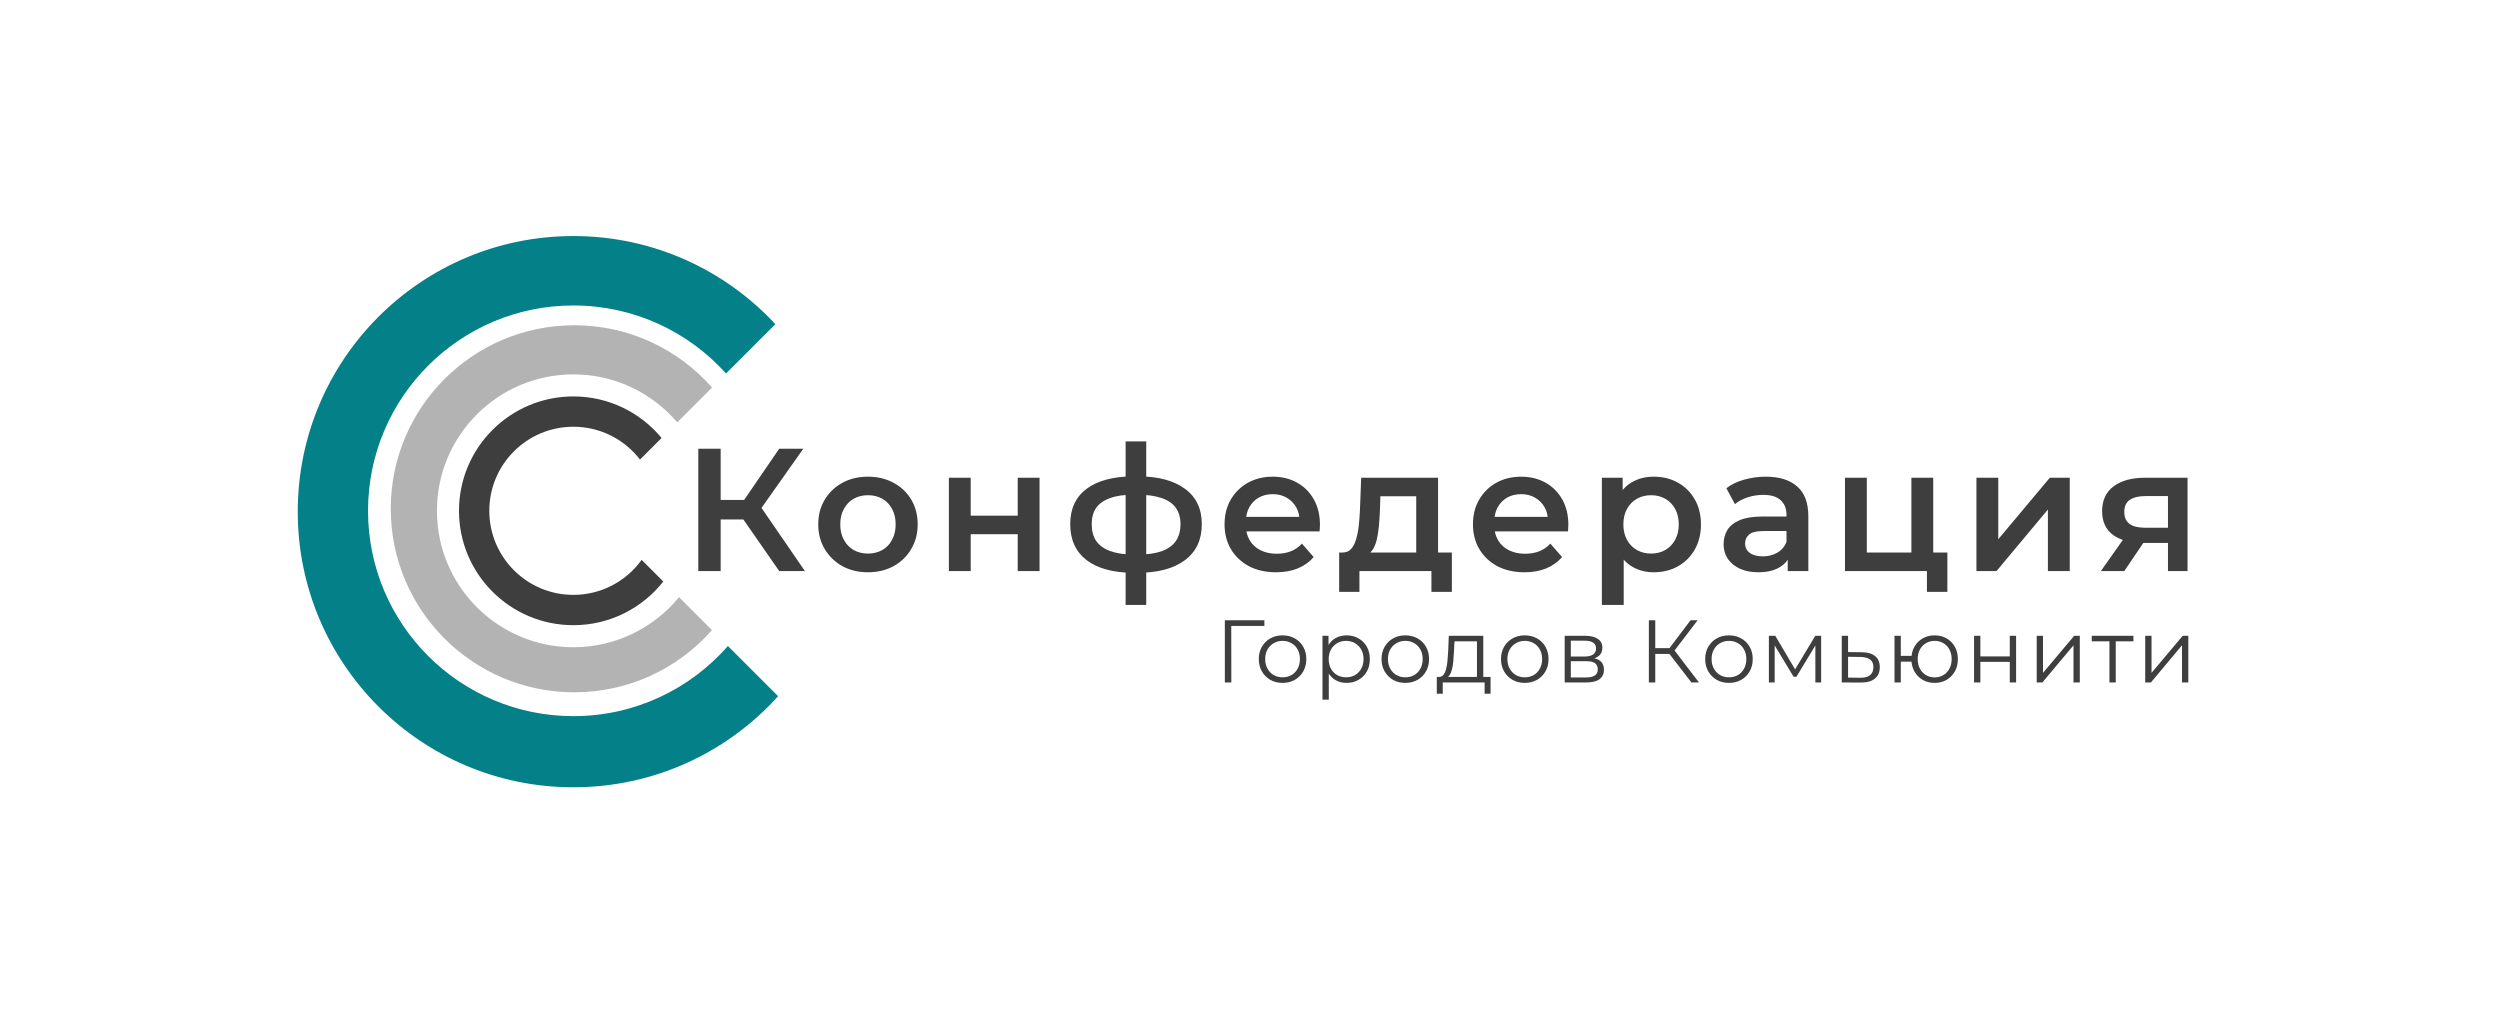 <?xml version="1.0" encoding="UTF-8"?> <svg xmlns="http://www.w3.org/2000/svg" width="932" height="382" viewBox="0 0 932 382" fill="none"> <path fill-rule="evenodd" clip-rule="evenodd" d="M271.365 240.833C257.334 256.858 236.724 266.978 213.751 266.978C171.474 266.978 137.202 232.706 137.202 190.429C137.202 148.152 171.474 113.88 213.751 113.88C236.347 113.88 256.657 123.671 270.669 139.242L289.061 120.85C270.297 100.643 243.5 88 213.751 88C157.003 88 111 134.003 111 190.751C111 247.498 157.003 293.501 213.751 293.501C244.04 293.501 271.269 280.394 290.075 259.543L271.365 240.833Z" fill="#048088"></path> <path fill-rule="evenodd" clip-rule="evenodd" d="M253.137 222.614C243.81 234.014 229.63 241.291 213.752 241.291C185.662 241.291 162.89 218.52 162.89 190.429C162.89 162.339 185.662 139.568 213.752 139.568C229.261 139.568 243.148 146.509 252.477 157.455L265.458 144.474C252.921 130.238 234.557 121.256 214.096 121.256C176.31 121.256 145.678 151.888 145.678 189.674C145.678 227.46 176.31 258.092 214.096 258.092C234.542 258.092 252.893 249.124 265.43 234.907L253.137 222.614Z" fill="#B3B3B3"></path> <path fill-rule="evenodd" clip-rule="evenodd" d="M239.205 208.714C233.516 216.619 224.234 221.767 213.75 221.767C196.442 221.767 182.411 207.736 182.411 190.428C182.411 173.12 196.442 159.089 213.75 159.089C223.869 159.089 232.867 163.885 238.597 171.327L246.639 163.285C238.817 153.819 226.989 147.787 213.751 147.787C190.201 147.787 171.109 166.878 171.109 190.429C171.109 213.979 190.201 233.07 213.751 233.07C227.353 233.07 239.467 226.701 247.275 216.784L239.205 208.714Z" fill="#3E3E3E"></path> <path d="M290.488 212.886L275.049 190.672L281.889 186.437L300.064 212.886H290.488ZM260.326 212.886V167.285H268.664V212.886H260.326ZM266.124 193.668V186.372H281.498V193.668H266.124ZM282.67 191.062L274.918 190.02L290.488 167.285H299.478L282.67 191.062ZM323.543 213.342C319.981 213.342 316.811 212.582 314.031 211.062C311.252 209.498 309.059 207.37 307.452 204.678C305.845 201.985 305.042 198.923 305.042 195.492C305.042 192.018 305.845 188.956 307.452 186.307C309.059 183.614 311.252 181.508 314.031 179.988C316.811 178.468 319.981 177.708 323.543 177.708C327.147 177.708 330.339 178.468 333.119 179.988C335.942 181.508 338.135 183.593 339.698 186.242C341.305 188.891 342.109 191.974 342.109 195.492C342.109 198.923 341.305 201.985 339.698 204.678C338.135 207.37 335.942 209.498 333.119 211.062C330.339 212.582 327.147 213.342 323.543 213.342ZM323.543 206.371C325.54 206.371 327.321 205.937 328.884 205.069C330.448 204.2 331.664 202.94 332.533 201.29C333.445 199.64 333.901 197.707 333.901 195.492C333.901 193.234 333.445 191.301 332.533 189.694C331.664 188.044 330.448 186.785 328.884 185.916C327.321 185.047 325.562 184.613 323.608 184.613C321.61 184.613 319.829 185.047 318.266 185.916C316.746 186.785 315.53 188.044 314.618 189.694C313.706 191.301 313.25 193.234 313.25 195.492C313.25 197.707 313.706 199.64 314.618 201.29C315.53 202.94 316.746 204.2 318.266 205.069C319.829 205.937 321.588 206.371 323.543 206.371ZM353.736 212.886V178.099H361.879V192.235H379.403V178.099H387.546V212.886H379.403V199.14H361.879V212.886H353.736ZM424.126 213.537C424.083 213.537 423.887 213.537 423.54 213.537C423.236 213.537 422.932 213.537 422.628 213.537C422.367 213.537 422.194 213.537 422.107 213.537C414.767 213.45 409.078 211.865 405.039 208.782C401 205.655 398.98 201.203 398.98 195.427C398.98 189.694 401 185.308 405.039 182.268C409.078 179.228 414.832 177.664 422.302 177.578C422.389 177.578 422.563 177.578 422.823 177.578C423.127 177.578 423.41 177.578 423.67 177.578C423.974 177.578 424.148 177.578 424.191 177.578C431.705 177.578 437.546 179.119 441.715 182.203C445.928 185.243 448.034 189.651 448.034 195.427C448.034 201.247 445.928 205.72 441.715 208.847C437.546 211.974 431.683 213.537 424.126 213.537ZM423.866 206.762C427.557 206.762 430.597 206.35 432.986 205.525C435.375 204.656 437.155 203.396 438.328 201.746C439.5 200.052 440.087 197.946 440.087 195.427C440.087 192.952 439.5 190.91 438.328 189.304C437.155 187.653 435.375 186.437 432.986 185.655C430.597 184.83 427.557 184.418 423.866 184.418C423.779 184.418 423.562 184.418 423.214 184.418C422.91 184.418 422.715 184.418 422.628 184.418C419.023 184.418 416.07 184.852 413.768 185.721C411.467 186.546 409.751 187.762 408.622 189.369C407.536 190.976 406.993 192.995 406.993 195.427C406.993 197.903 407.536 199.966 408.622 201.616C409.751 203.266 411.467 204.526 413.768 205.394C416.114 206.263 419.067 206.719 422.628 206.762C422.715 206.762 422.91 206.762 423.214 206.762C423.562 206.762 423.779 206.762 423.866 206.762ZM419.631 225.524V164.549H427.318V225.524H419.631ZM475.73 213.342C471.865 213.342 468.478 212.582 465.568 211.062C462.702 209.498 460.465 207.37 458.858 204.678C457.295 201.985 456.513 198.923 456.513 195.492C456.513 192.018 457.273 188.956 458.793 186.307C460.356 183.614 462.484 181.508 465.177 179.988C467.913 178.468 471.018 177.708 474.493 177.708C477.88 177.708 480.899 178.446 483.548 179.923C486.197 181.399 488.282 183.484 489.802 186.177C491.322 188.869 492.082 192.04 492.082 195.688C492.082 196.035 492.06 196.426 492.017 196.86C492.017 197.295 491.995 197.707 491.951 198.098H462.962V192.691H487.652L484.46 194.385C484.503 192.387 484.091 190.628 483.222 189.108C482.353 187.588 481.159 186.394 479.639 185.525C478.163 184.657 476.447 184.222 474.493 184.222C472.495 184.222 470.736 184.657 469.216 185.525C467.739 186.394 466.567 187.61 465.698 189.173C464.873 190.693 464.46 192.496 464.46 194.58V195.883C464.46 197.968 464.938 199.814 465.894 201.42C466.849 203.027 468.195 204.265 469.933 205.134C471.67 206.002 473.668 206.437 475.926 206.437C477.88 206.437 479.639 206.133 481.203 205.525C482.766 204.917 484.156 203.961 485.372 202.658L489.737 207.674C488.173 209.498 486.197 210.91 483.808 211.909C481.463 212.864 478.771 213.342 475.73 213.342ZM527.969 209.107V185.004H514.614L514.419 190.606C514.332 192.604 514.202 194.537 514.028 196.404C513.854 198.228 513.572 199.922 513.181 201.486C512.79 203.006 512.226 204.265 511.487 205.264C510.749 206.263 509.772 206.914 508.556 207.218L500.478 205.981C501.781 205.981 502.823 205.568 503.605 204.743C504.43 203.874 505.06 202.702 505.494 201.225C505.972 199.705 506.319 197.989 506.536 196.079C506.753 194.124 506.905 192.105 506.992 190.02L507.448 178.099H536.112V209.107H527.969ZM499.24 220.638V205.981H541.258V220.638H533.636V212.886H506.797V220.638H499.24ZM568.335 213.342C564.47 213.342 561.082 212.582 558.172 211.062C555.306 209.498 553.069 207.37 551.463 204.678C549.899 201.985 549.117 198.923 549.117 195.492C549.117 192.018 549.877 188.956 551.397 186.307C552.961 183.614 555.089 181.508 557.782 179.988C560.518 178.468 563.623 177.708 567.097 177.708C570.485 177.708 573.503 178.446 576.152 179.923C578.802 181.399 580.886 183.484 582.406 186.177C583.926 188.869 584.686 192.04 584.686 195.688C584.686 196.035 584.665 196.426 584.621 196.86C584.621 197.295 584.599 197.707 584.556 198.098H555.567V192.691H580.256L577.064 194.385C577.108 192.387 576.695 190.628 575.827 189.108C574.958 187.588 573.764 186.394 572.244 185.525C570.767 184.657 569.052 184.222 567.097 184.222C565.099 184.222 563.341 184.657 561.821 185.525C560.344 186.394 559.171 187.61 558.303 189.173C557.478 190.693 557.065 192.496 557.065 194.58V195.883C557.065 197.968 557.543 199.814 558.498 201.42C559.454 203.027 560.8 204.265 562.537 205.134C564.274 206.002 566.272 206.437 568.53 206.437C570.485 206.437 572.244 206.133 573.807 205.525C575.371 204.917 576.76 203.961 577.976 202.658L582.341 207.674C580.778 209.498 578.802 210.91 576.413 211.909C574.068 212.864 571.375 213.342 568.335 213.342ZM616.459 213.342C613.636 213.342 611.052 212.69 608.706 211.388C606.405 210.085 604.559 208.13 603.169 205.525C601.823 202.875 601.15 199.531 601.15 195.492C601.15 191.41 601.801 188.066 603.104 185.46C604.45 182.854 606.274 180.922 608.576 179.662C610.878 178.359 613.505 177.708 616.459 177.708C619.889 177.708 622.908 178.446 625.514 179.923C628.163 181.399 630.247 183.462 631.767 186.111C633.331 188.761 634.113 191.888 634.113 195.492C634.113 199.097 633.331 202.246 631.767 204.938C630.247 207.587 628.163 209.65 625.514 211.127C622.908 212.604 619.889 213.342 616.459 213.342ZM597.176 225.524V178.099H604.928V186.307L604.667 195.557L605.319 204.808V225.524H597.176ZM615.546 206.371C617.501 206.371 619.238 205.937 620.758 205.069C622.322 204.2 623.559 202.94 624.471 201.29C625.383 199.64 625.839 197.707 625.839 195.492C625.839 193.234 625.383 191.301 624.471 189.694C623.559 188.044 622.322 186.785 620.758 185.916C619.238 185.047 617.501 184.613 615.546 184.613C613.592 184.613 611.833 185.047 610.27 185.916C608.706 186.785 607.469 188.044 606.557 189.694C605.645 191.301 605.189 193.234 605.189 195.492C605.189 197.707 605.645 199.64 606.557 201.29C607.469 202.94 608.706 204.2 610.27 205.069C611.833 205.937 613.592 206.371 615.546 206.371ZM666.462 212.886V205.85L666.006 204.352V192.04C666.006 189.651 665.289 187.805 663.856 186.502C662.423 185.156 660.251 184.483 657.341 184.483C655.387 184.483 653.454 184.787 651.543 185.395C649.676 186.003 648.091 186.85 646.788 187.935L643.596 182.007C645.463 180.574 647.678 179.51 650.241 178.815C652.846 178.077 655.539 177.708 658.318 177.708C663.356 177.708 667.243 178.924 669.979 181.356C672.759 183.745 674.149 187.458 674.149 192.496V212.886H666.462ZM655.517 213.342C652.911 213.342 650.631 212.908 648.677 212.039C646.723 211.127 645.203 209.889 644.117 208.326C643.075 206.719 642.553 204.917 642.553 202.919C642.553 200.964 643.01 199.206 643.922 197.642C644.877 196.079 646.419 194.841 648.547 193.929C650.675 193.017 653.498 192.561 657.016 192.561H667.113V197.968H657.602C654.822 197.968 652.955 198.424 651.999 199.336C651.044 200.204 650.566 201.29 650.566 202.593C650.566 204.07 651.153 205.242 652.325 206.111C653.498 206.979 655.126 207.414 657.211 207.414C659.209 207.414 660.989 206.958 662.553 206.046C664.16 205.134 665.311 203.787 666.006 202.007L667.374 206.893C666.592 208.934 665.18 210.519 663.139 211.648C661.141 212.777 658.601 213.342 655.517 213.342ZM687.808 212.886V178.099H695.951V205.981H712.563V178.099H720.706V212.886H687.808ZM718.361 220.638V212.69L720.25 212.886H712.563V205.981H725.983V220.638H718.361ZM736.814 212.886V178.099H744.957V201.03L764.175 178.099H771.601V212.886H763.458V189.955L744.306 212.886H736.814ZM808.222 212.886V201.03L809.395 202.398H798.972C794.194 202.398 790.438 201.399 787.702 199.401C785.009 197.36 783.663 194.428 783.663 190.606C783.663 186.524 785.096 183.419 787.962 181.291C790.872 179.163 794.737 178.099 799.558 178.099H815.518V212.886H808.222ZM783.207 212.886L792.588 199.596H800.926L791.936 212.886H783.207ZM808.222 198.424V182.789L809.395 184.939H799.819C797.3 184.939 795.345 185.417 793.956 186.372C792.609 187.284 791.936 188.782 791.936 190.867C791.936 194.776 794.477 196.73 799.558 196.73H809.395L808.222 198.424Z" fill="#3E3E3E"></path> <path d="M456.622 254.421V231.23H471.365V233.35H458.378L459.007 232.72L459.041 254.421H456.622ZM478.121 254.586C476.442 254.586 474.929 254.211 473.582 253.46C472.257 252.687 471.208 251.638 470.435 250.313C469.662 248.965 469.275 247.43 469.275 245.707C469.275 243.963 469.662 242.428 470.435 241.102C471.208 239.777 472.257 238.739 473.582 237.988C474.907 237.237 476.42 236.862 478.121 236.862C479.844 236.862 481.368 237.237 482.693 237.988C484.04 238.739 485.089 239.777 485.84 241.102C486.613 242.428 487 243.963 487 245.707C487 247.43 486.613 248.965 485.84 250.313C485.089 251.638 484.04 252.687 482.693 253.46C481.346 254.211 479.822 254.586 478.121 254.586ZM478.121 252.499C479.38 252.499 480.495 252.223 481.467 251.671C482.439 251.097 483.201 250.301 483.753 249.285C484.327 248.247 484.614 247.055 484.614 245.707C484.614 244.338 484.327 243.145 483.753 242.129C483.201 241.113 482.439 240.329 481.467 239.777C480.495 239.203 479.391 238.916 478.154 238.916C476.917 238.916 475.813 239.203 474.841 239.777C473.869 240.329 473.096 241.113 472.522 242.129C471.948 243.145 471.66 244.338 471.66 245.707C471.66 247.055 471.948 248.247 472.522 249.285C473.096 250.301 473.869 251.097 474.841 251.671C475.813 252.223 476.906 252.499 478.121 252.499ZM501.999 254.586C500.497 254.586 499.139 254.244 497.924 253.559C496.709 252.852 495.738 251.848 495.009 250.544C494.302 249.219 493.949 247.607 493.949 245.707C493.949 243.808 494.302 242.207 495.009 240.904C495.715 239.578 496.676 238.573 497.891 237.889C499.106 237.204 500.475 236.862 501.999 236.862C503.656 236.862 505.135 237.237 506.439 237.988C507.764 238.717 508.802 239.755 509.553 241.102C510.304 242.428 510.679 243.963 510.679 245.707C510.679 247.474 510.304 249.02 509.553 250.346C508.802 251.671 507.764 252.709 506.439 253.46C505.135 254.211 503.656 254.586 501.999 254.586ZM493.021 260.848V237.027H495.274V242.262L495.042 245.741L495.373 249.252V260.848H493.021ZM501.834 252.499C503.07 252.499 504.175 252.223 505.147 251.671C506.118 251.097 506.891 250.301 507.466 249.285C508.04 248.247 508.327 247.055 508.327 245.707C508.327 244.36 508.04 243.178 507.466 242.163C506.891 241.147 506.118 240.351 505.147 239.777C504.175 239.203 503.07 238.916 501.834 238.916C500.597 238.916 499.481 239.203 498.487 239.777C497.516 240.351 496.743 241.147 496.168 242.163C495.616 243.178 495.34 244.36 495.34 245.707C495.34 247.055 495.616 248.247 496.168 249.285C496.743 250.301 497.516 251.097 498.487 251.671C499.481 252.223 500.597 252.499 501.834 252.499ZM523.883 254.586C522.205 254.586 520.692 254.211 519.344 253.46C518.019 252.687 516.97 251.638 516.197 250.313C515.424 248.965 515.037 247.43 515.037 245.707C515.037 243.963 515.424 242.428 516.197 241.102C516.97 239.777 518.019 238.739 519.344 237.988C520.67 237.237 522.182 236.862 523.883 236.862C525.606 236.862 527.13 237.237 528.455 237.988C529.802 238.739 530.852 239.777 531.602 241.102C532.376 242.428 532.762 243.963 532.762 245.707C532.762 247.43 532.376 248.965 531.602 250.313C530.852 251.638 529.802 252.687 528.455 253.46C527.108 254.211 525.584 254.586 523.883 254.586ZM523.883 252.499C525.142 252.499 526.257 252.223 527.229 251.671C528.201 251.097 528.963 250.301 529.515 249.285C530.09 248.247 530.377 247.055 530.377 245.707C530.377 244.338 530.09 243.145 529.515 242.129C528.963 241.113 528.201 240.329 527.229 239.777C526.257 239.203 525.153 238.916 523.916 238.916C522.679 238.916 521.575 239.203 520.603 239.777C519.631 240.329 518.858 241.113 518.284 242.129C517.71 243.145 517.423 244.338 517.423 245.707C517.423 247.055 517.71 248.247 518.284 249.285C518.858 250.301 519.631 251.097 520.603 251.671C521.575 252.223 522.668 252.499 523.883 252.499ZM550.613 253.294V239.081H542.231L542.032 242.958C541.988 244.128 541.911 245.277 541.8 246.403C541.712 247.53 541.546 248.568 541.303 249.517C541.083 250.445 540.762 251.207 540.343 251.803C539.923 252.378 539.382 252.709 538.719 252.797L536.367 252.367C537.052 252.389 537.615 252.146 538.057 251.638C538.498 251.108 538.841 250.39 539.084 249.484C539.327 248.579 539.503 247.552 539.614 246.403C539.724 245.233 539.813 244.04 539.879 242.825L540.111 237.027H552.965V253.294H550.613ZM535.638 258.628V252.367H555.682V258.628H553.462V254.421H537.858V258.628H535.638ZM568.416 254.586C566.737 254.586 565.224 254.211 563.877 253.46C562.552 252.687 561.503 251.638 560.73 250.313C559.957 248.965 559.57 247.43 559.57 245.707C559.57 243.963 559.957 242.428 560.73 241.102C561.503 239.777 562.552 238.739 563.877 237.988C565.202 237.237 566.715 236.862 568.416 236.862C570.139 236.862 571.663 237.237 572.988 237.988C574.335 238.739 575.384 239.777 576.135 241.102C576.908 242.428 577.295 243.963 577.295 245.707C577.295 247.43 576.908 248.965 576.135 250.313C575.384 251.638 574.335 252.687 572.988 253.46C571.641 254.211 570.117 254.586 568.416 254.586ZM568.416 252.499C569.675 252.499 570.79 252.223 571.762 251.671C572.734 251.097 573.496 250.301 574.048 249.285C574.622 248.247 574.91 247.055 574.91 245.707C574.91 244.338 574.622 243.145 574.048 242.129C573.496 241.113 572.734 240.329 571.762 239.777C570.79 239.203 569.686 238.916 568.449 238.916C567.212 238.916 566.108 239.203 565.136 239.777C564.164 240.329 563.391 241.113 562.817 242.129C562.243 243.145 561.956 244.338 561.956 245.707C561.956 247.055 562.243 248.247 562.817 249.285C563.391 250.301 564.164 251.097 565.136 251.671C566.108 252.223 567.201 252.499 568.416 252.499ZM583.316 254.421V237.027H591.002C592.968 237.027 594.514 237.403 595.64 238.154C596.789 238.905 597.363 240.009 597.363 241.467C597.363 242.88 596.822 243.974 595.74 244.747C594.658 245.498 593.233 245.873 591.466 245.873L591.93 245.177C594.006 245.177 595.53 245.564 596.502 246.337C597.474 247.11 597.96 248.225 597.96 249.683C597.96 251.185 597.407 252.356 596.303 253.195C595.221 254.012 593.531 254.421 591.234 254.421H583.316ZM585.602 252.565H591.135C592.615 252.565 593.73 252.333 594.481 251.87C595.254 251.384 595.64 250.611 595.64 249.551C595.64 248.49 595.298 247.717 594.613 247.231C593.929 246.746 592.846 246.503 591.367 246.503H585.602V252.565ZM585.602 244.747H590.837C592.184 244.747 593.211 244.493 593.918 243.985C594.647 243.477 595.011 242.737 595.011 241.765C595.011 240.793 594.647 240.064 593.918 239.578C593.211 239.092 592.184 238.849 590.837 238.849H585.602V244.747ZM630.563 254.421L621.651 242.858L623.639 241.666L633.38 254.421H630.563ZM614.694 254.421V231.23H617.08V254.421H614.694ZM616.351 243.786V241.632H623.606V243.786H616.351ZM623.838 243.09L621.585 242.693L630.232 231.23H632.883L623.838 243.09ZM644.54 254.586C642.862 254.586 641.349 254.211 640.001 253.46C638.676 252.687 637.627 251.638 636.854 250.313C636.081 248.965 635.695 247.43 635.695 245.707C635.695 243.963 636.081 242.428 636.854 241.102C637.627 239.777 638.676 238.739 640.001 237.988C641.327 237.237 642.84 236.862 644.54 236.862C646.263 236.862 647.787 237.237 649.112 237.988C650.46 238.739 651.509 239.777 652.26 241.102C653.033 242.428 653.419 243.963 653.419 245.707C653.419 247.43 653.033 248.965 652.26 250.313C651.509 251.638 650.46 252.687 649.112 253.46C647.765 254.211 646.241 254.586 644.54 254.586ZM644.54 252.499C645.799 252.499 646.915 252.223 647.886 251.671C648.858 251.097 649.62 250.301 650.172 249.285C650.747 248.247 651.034 247.055 651.034 245.707C651.034 244.338 650.747 243.145 650.172 242.129C649.62 241.113 648.858 240.329 647.886 239.777C646.915 239.203 645.81 238.916 644.573 238.916C643.337 238.916 642.232 239.203 641.26 239.777C640.289 240.329 639.516 241.113 638.941 242.129C638.367 243.145 638.08 244.338 638.08 245.707C638.08 247.055 638.367 248.247 638.941 249.285C639.516 250.301 640.289 251.097 641.26 251.671C642.232 252.223 643.325 252.499 644.54 252.499ZM659.44 254.421V237.027H661.826L669.711 250.379H668.717L676.734 237.027H678.921V254.421H676.767V239.711L677.198 239.91L669.711 252.3H668.65L661.097 239.777L661.594 239.678V254.421H659.44ZM694.096 243.156C696.282 243.178 697.939 243.664 699.065 244.614C700.214 245.564 700.788 246.933 700.788 248.722C700.788 250.578 700.17 252.002 698.933 252.996C697.718 253.99 695.951 254.476 693.632 254.454L686.608 254.421V237.027H688.961V243.09L694.096 243.156ZM693.499 252.665C695.112 252.687 696.326 252.367 697.144 251.704C697.983 251.019 698.403 250.025 698.403 248.722C698.403 247.419 697.994 246.469 697.177 245.873C696.36 245.255 695.134 244.934 693.499 244.912L688.961 244.846V252.598L693.499 252.665ZM706.27 254.421V237.027H708.622V244.515H713.923V246.668H708.622V254.421H706.27ZM721.245 254.586C719.589 254.586 718.098 254.211 716.772 253.46C715.469 252.687 714.442 251.638 713.691 250.313C712.94 248.965 712.565 247.43 712.565 245.707C712.565 243.963 712.94 242.428 713.691 241.102C714.442 239.777 715.469 238.739 716.772 237.988C718.098 237.237 719.589 236.862 721.245 236.862C722.902 236.862 724.381 237.237 725.685 237.988C726.988 238.739 728.015 239.777 728.766 241.102C729.517 242.428 729.892 243.963 729.892 245.707C729.892 247.43 729.517 248.965 728.766 250.313C728.015 251.638 726.988 252.687 725.685 253.46C724.381 254.211 722.902 254.586 721.245 254.586ZM721.245 252.532C722.46 252.532 723.542 252.245 724.492 251.671C725.442 251.097 726.193 250.301 726.745 249.285C727.297 248.247 727.573 247.055 727.573 245.707C727.573 244.338 727.297 243.145 726.745 242.129C726.193 241.113 725.442 240.329 724.492 239.777C723.542 239.203 722.46 238.916 721.245 238.916C720.052 238.916 718.97 239.203 717.998 239.777C717.049 240.329 716.298 241.113 715.745 242.129C715.193 243.145 714.917 244.338 714.917 245.707C714.917 247.055 715.193 248.247 715.745 249.285C716.298 250.301 717.049 251.097 717.998 251.671C718.97 252.245 720.052 252.532 721.245 252.532ZM735.929 254.421V237.027H738.282V244.714H749.248V237.027H751.6V254.421H749.248V246.734H738.282V254.421H735.929ZM759.28 254.421V237.027H761.632V250.843L773.261 237.027H775.348V254.421H772.996V240.572L761.4 254.421H759.28ZM786.396 254.421V238.452L786.992 239.081H779.803V237.027H795.341V239.081H788.152L788.748 238.452V254.421H786.396ZM799.736 254.421V237.027H802.088V250.843L813.717 237.027H815.804V254.421H813.452V240.572L801.856 254.421H799.736Z" fill="#3E3E3E"></path> </svg> 